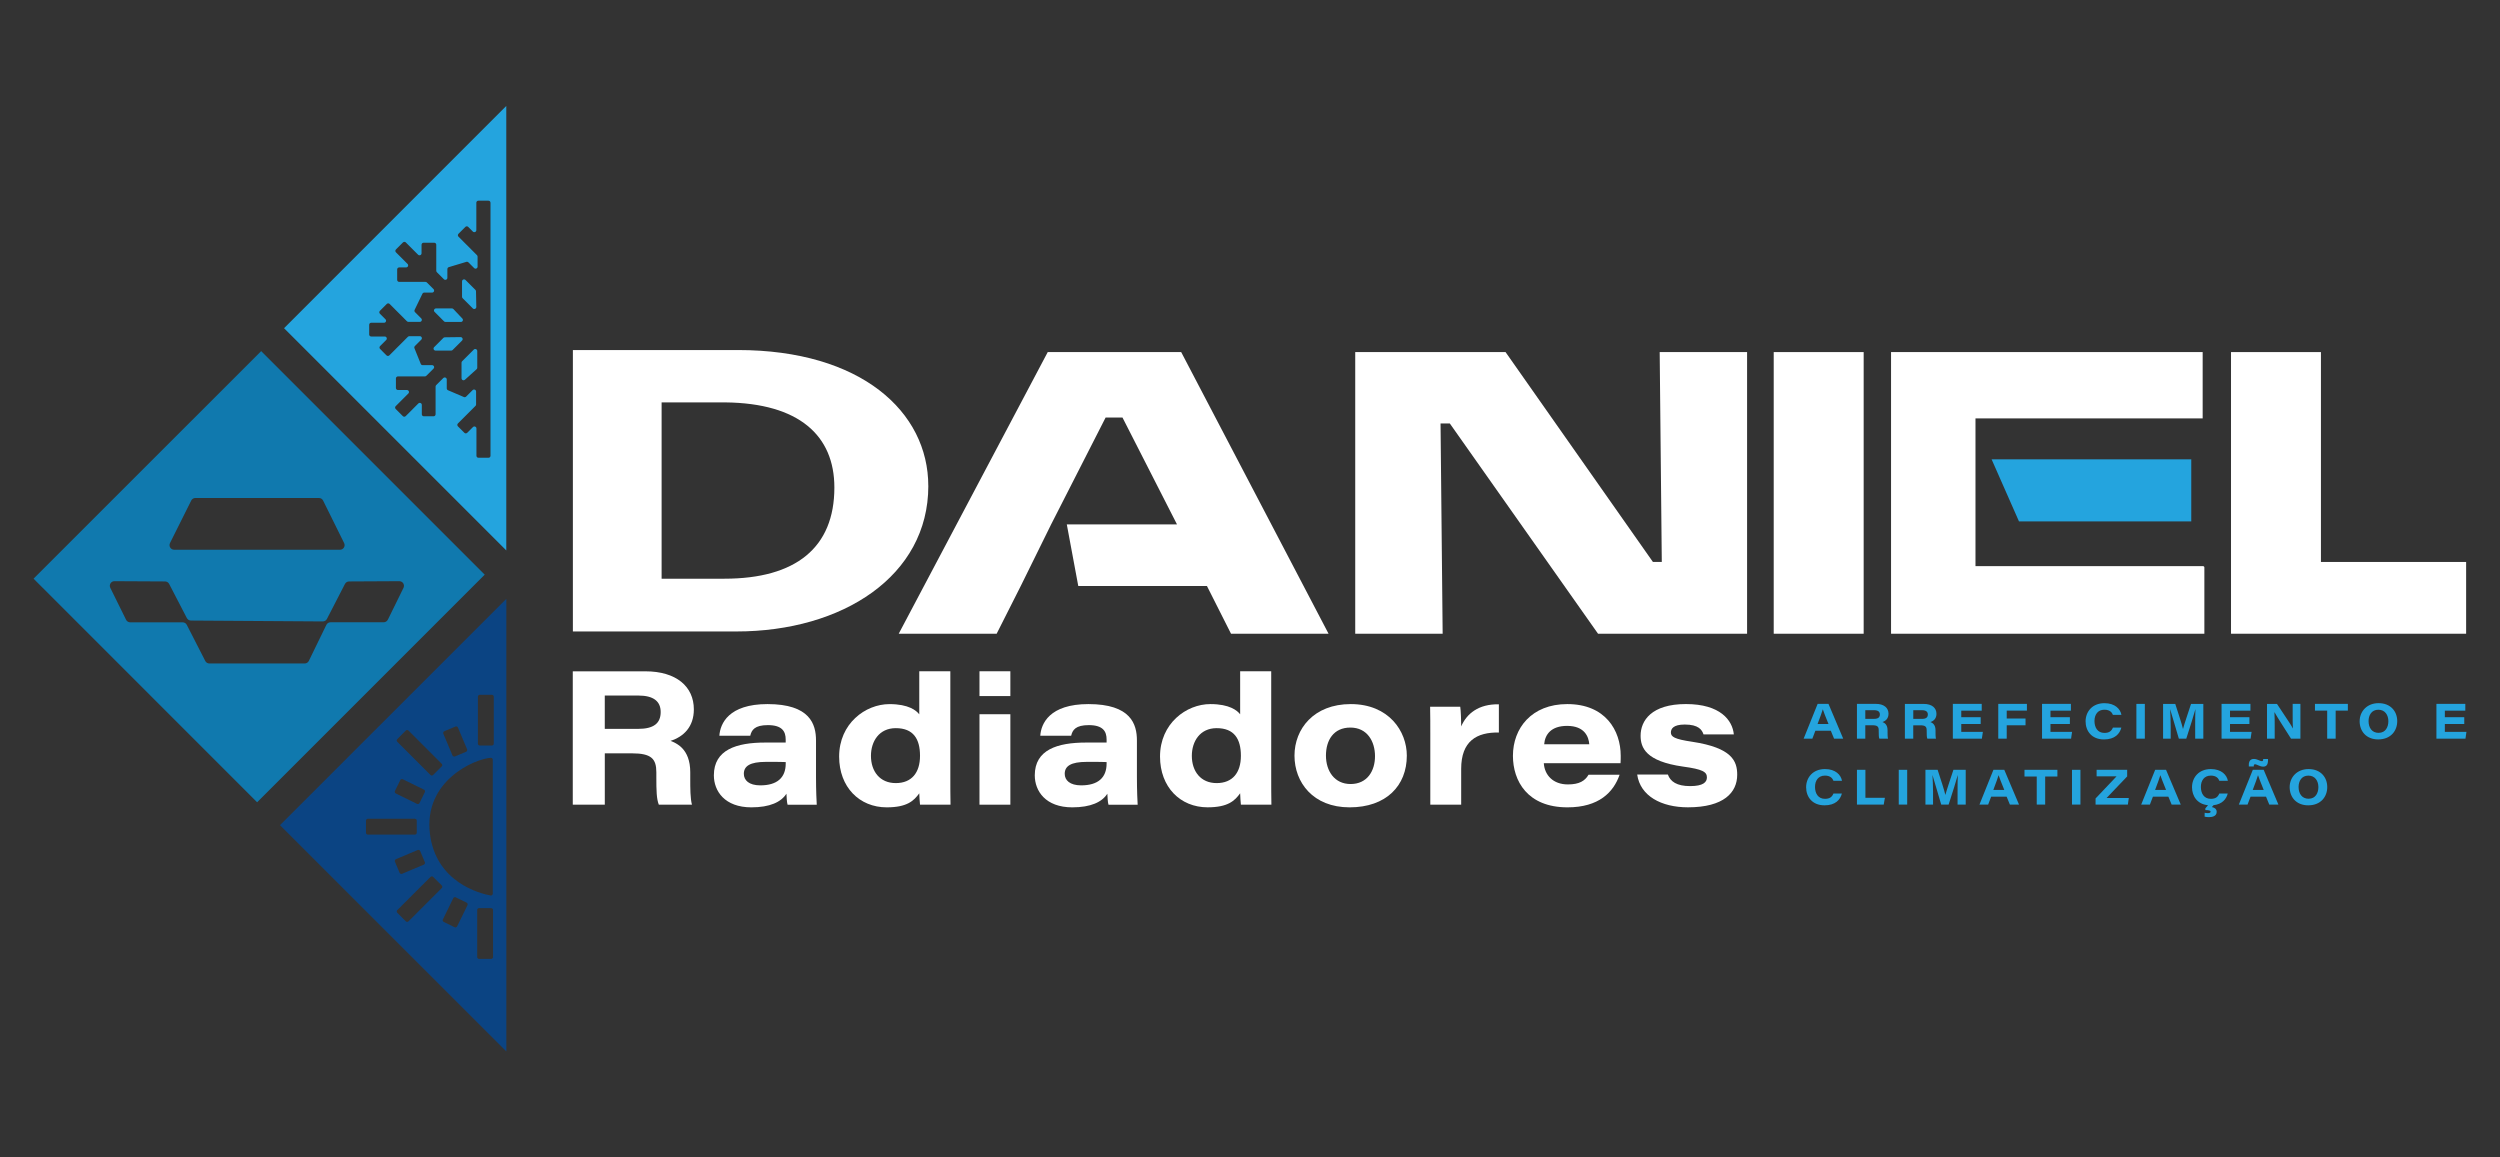 <?xml version="1.0" encoding="UTF-8" standalone="no" ?>
<!DOCTYPE svg PUBLIC "-//W3C//DTD SVG 1.1//EN" "http://www.w3.org/Graphics/SVG/1.1/DTD/svg11.dtd">
<svg xmlns="http://www.w3.org/2000/svg" xmlns:xlink="http://www.w3.org/1999/xlink" version="1.1" width="1080" height="500" viewBox="0 0 1080 500" xml:space="preserve">
<rect x="0" y="0" width="1080" height="500" fill="#333333" stroke="none"/>
<desc>Created with Fabric.js 5.2.4</desc>
<defs>
</defs>
<g transform="matrix(1 0 0 1 540 250)" id="9a1f3868-f9dc-4758-9f12-106301655401"  >
<rect style="stroke: none; stroke-width: 1; stroke-dasharray: none; stroke-linecap: butt; stroke-dashoffset: 0; stroke-linejoin: miter; stroke-miterlimit: 4; fill: rgb(255,255,255); fill-rule: nonzero; opacity: 1; visibility: hidden;" vector-effect="non-scaling-stroke"  x="-540" y="-250" rx="0" ry="0" width="1080" height="500" />
</g>
<g transform="matrix(Infinity NaN NaN Infinity 0 0)" id="d4f27211-de39-45e0-be53-a6e4bd138814"  >
</g>
<g transform="matrix(1.15 0 0 1.15 540 250)"  >
<g style="" vector-effect="non-scaling-stroke"   >
		<g transform="matrix(1 0 0 1 -321.87 92.58)"  >
<path style="stroke: none; stroke-width: 1; stroke-dasharray: none; stroke-linecap: butt; stroke-dashoffset: 0; stroke-linejoin: miter; stroke-miterlimit: 4; fill: rgb(11,68,131); fill-rule: nonzero; opacity: 1;" vector-effect="non-scaling-stroke"  transform=" translate(-218.13, -632.58)" d="M 175.62 632.58 L 260.64 717.59 L 260.64 547.57 L 175.62 632.58 Z M 237.35 597.29 L 241.53 595.53 C 241.89 595.38 242.3 595.55 242.46 595.91 L 245.9 604.08 C 246.05 604.44 245.88 604.85 245.52 605.01 L 241.34 606.77 C 240.98 606.92 240.57 606.75 240.41 606.39 L 236.97 598.22 C 236.82 597.86 236.99 597.45 237.35 597.29 Z M 254.79 607.28 C 255.2 607.25 255.55 607.57 255.55 607.99 L 255.55 658.31 C 255.55 658.75 255.15 659.09 254.72 659.01 C 250.79 658.28 234.15 654.11 231.93 635.76 C 229.53 615.87 248.77 607.66 254.79 607.28 Z M 219.67 600.25 L 222.88 597.04 C 223.16 596.76 223.6 596.76 223.88 597.04 L 236.36 609.52 C 236.64 609.8 236.64 610.24 236.36 610.52 L 233.15 613.73 C 232.87 614.01 232.43 614.01 232.15 613.73 L 219.67 601.25 C 219.39 600.97 219.39 600.53 219.67 600.25 Z M 218.8 619.73 L 220.8 615.66 C 220.97 615.31 221.4 615.16 221.75 615.34 L 229.71 619.24 C 230.06 619.41 230.21 619.84 230.03 620.19 L 228.03 624.26 C 227.86 624.61 227.43 624.76 227.08 624.58 L 219.12 620.68 C 218.77 620.51 218.62 620.08 218.8 619.73 Z M 207.92 635.43 L 207.92 630.89 C 207.92 630.5 208.24 630.18 208.63 630.18 L 226.28 630.18 C 226.67 630.18 226.99 630.5 226.99 630.89 L 226.99 635.43 C 226.99 635.82 226.67 636.14 226.28 636.14 L 208.63 636.14 C 208.24 636.14 207.92 635.82 207.92 635.43 Z M 219.17 645.36 L 227.34 641.92 C 227.7 641.77 228.11 641.94 228.27 642.3 L 230.03 646.48 C 230.18 646.84 230.01 647.25 229.65 647.41 L 221.48 650.85 C 221.12 651 220.71 650.83 220.55 650.47 L 218.79 646.29 C 218.64 645.93 218.81 645.52 219.17 645.36 Z M 236.37 656.23 L 223.89 668.71 C 223.61 668.99 223.17 668.99 222.89 668.71 L 219.68 665.5 C 219.4 665.22 219.4 664.78 219.68 664.5 L 232.16 652.02 C 232.44 651.74 232.88 651.74 233.16 652.02 L 236.37 655.23 C 236.65 655.51 236.65 655.95 236.37 656.23 Z M 246.05 662.65 L 242.15 670.61 C 241.98 670.96 241.55 671.11 241.2 670.93 L 237.13 668.93 C 236.78 668.76 236.63 668.33 236.81 667.98 L 240.71 660.02 C 240.88 659.67 241.31 659.52 241.66 659.7 L 245.73 661.7 C 246.08 661.87 246.23 662.3 246.05 662.65 Z M 255.65 682.11 C 255.65 682.5 255.33 682.82 254.94 682.82 L 250.4 682.82 C 250.01 682.82 249.69 682.5 249.69 682.11 L 249.69 664.46 C 249.69 664.07 250.01 663.75 250.4 663.75 L 254.94 663.75 C 255.33 663.75 255.65 664.07 255.65 664.46 L 255.65 682.11 Z M 255.92 601.96 C 255.92 602.35 255.6 602.67 255.21 602.67 L 250.67 602.67 C 250.28 602.67 249.96 602.35 249.96 601.96 L 249.96 584.31 C 249.96 583.92 250.28 583.6 250.67 583.6 L 255.21 583.6 C 255.6 583.6 255.92 583.92 255.92 584.31 L 255.92 601.96 Z" stroke-linecap="round" />
</g>
		<g transform="matrix(1 0 0 1 -301.1 -98.99)"  >
<path style="stroke: none; stroke-width: 1; stroke-dasharray: none; stroke-linecap: butt; stroke-dashoffset: 0; stroke-linejoin: miter; stroke-miterlimit: 4; fill: rgb(36,164,222); fill-rule: nonzero; opacity: 1;" vector-effect="non-scaling-stroke"  transform=" translate(-238.9, -441.01)" d="M 237.24 443.33 C 237.38 443.47 237.58 443.55 237.78 443.55 L 243.57 443.55 C 244.24 443.55 244.58 442.75 244.12 442.27 L 240.76 438.71 C 240.62 438.56 240.42 438.47 240.21 438.47 L 234.22 438.47 C 233.54 438.47 233.21 439.29 233.68 439.77 L 237.24 443.33 Z" stroke-linecap="round" />
</g>
		<g transform="matrix(1 0 0 1 -293.32 -106.88)"  >
<path style="stroke: none; stroke-width: 1; stroke-dasharray: none; stroke-linecap: butt; stroke-dashoffset: 0; stroke-linejoin: miter; stroke-miterlimit: 4; fill: rgb(36,164,222); fill-rule: nonzero; opacity: 1;" vector-effect="non-scaling-stroke"  transform=" translate(-246.68, -433.12)" d="M 248.06 438.47 C 248.54 438.95 249.37 438.6 249.36 437.92 L 249.25 432.03 C 249.25 431.83 249.17 431.65 249.03 431.51 L 245.3 427.78 C 244.82 427.3 244 427.64 244 428.32 L 244 434.09 C 244 434.29 244.08 434.48 244.22 434.63 L 248.06 438.47 Z" stroke-linecap="round" />
</g>
		<g transform="matrix(1 0 0 1 -301.24 -88.22)"  >
<path style="stroke: none; stroke-width: 1; stroke-dasharray: none; stroke-linecap: butt; stroke-dashoffset: 0; stroke-linejoin: miter; stroke-miterlimit: 4; fill: rgb(36,164,222); fill-rule: nonzero; opacity: 1;" vector-effect="non-scaling-stroke"  transform=" translate(-238.76, -451.78)" d="M 243.45 449.24 L 237.52 449.32 C 237.32 449.32 237.13 449.4 236.99 449.54 L 233.52 453.01 C 233.04 453.49 233.38 454.31 234.06 454.31 L 239.92 454.31 C 240.12 454.31 240.31 454.23 240.46 454.09 L 244.01 450.54 C 244.49 450.06 244.14 449.24 243.46 449.24 Z" stroke-linecap="round" />
</g>
		<g transform="matrix(1 0 0 1 -321.12 -94.1)"  >
<path style="stroke: none; stroke-width: 1; stroke-dasharray: none; stroke-linecap: butt; stroke-dashoffset: 0; stroke-linejoin: miter; stroke-miterlimit: 4; fill: rgb(36,164,222); fill-rule: nonzero; opacity: 1;" vector-effect="non-scaling-stroke"  transform=" translate(-218.88, -445.9)" d="M 177.14 445.9 L 260.62 529.39 L 260.62 362.41 C 260.62 362.41 177.14 445.9 177.14 445.9 Z M 254.7 493.81 C 254.7 494.23 254.36 494.57 253.94 494.57 L 250.17 494.57 C 249.75 494.57 249.41 494.23 249.41 493.81 L 249.41 483.57 C 249.41 482.89 248.59 482.56 248.11 483.03 L 245.95 485.19 C 245.65 485.49 245.17 485.49 244.88 485.19 L 242.45 482.76 C 242.15 482.46 242.15 481.98 242.45 481.69 L 249.06 475.08 C 249.2 474.94 249.28 474.74 249.28 474.54 L 249.28 469.69 C 249.28 469.01 248.46 468.68 247.98 469.15 L 245.53 471.6 C 245.31 471.82 244.98 471.88 244.7 471.76 L 238.72 469.2 C 238.44 469.08 238.26 468.81 238.26 468.5 L 238.26 465.16 C 238.26 464.48 237.44 464.15 236.96 464.62 L 234.28 467.3 C 234.14 467.44 234.06 467.64 234.06 467.84 L 234.06 478.23 C 234.06 478.65 233.72 478.99 233.3 478.99 L 229.65 478.99 C 229.23 478.99 228.89 478.65 228.89 478.23 L 228.89 474.71 C 228.89 474.03 228.07 473.7 227.59 474.17 L 222.83 478.93 C 222.53 479.23 222.05 479.23 221.76 478.93 L 219.08 476.25 C 218.78 475.95 218.78 475.47 219.08 475.18 L 223.84 470.42 C 224.32 469.94 223.98 469.12 223.3 469.12 L 219.92 469.12 C 219.5 469.12 219.16 468.78 219.16 468.36 L 219.16 464.77 C 219.16 464.35 219.5 464.01 219.92 464.01 L 230.04 464.01 C 230.24 464.01 230.43 463.93 230.58 463.79 L 233.29 461.08 C 233.77 460.6 233.43 459.78 232.75 459.78 L 229.19 459.78 C 228.88 459.78 228.6 459.59 228.49 459.3 L 226.12 453.42 C 226.01 453.14 226.07 452.81 226.29 452.6 L 228.69 450.2 C 229.17 449.72 228.83 448.9 228.15 448.9 L 224.21 448.9 C 224.01 448.9 223.82 448.98 223.67 449.12 L 216.69 456.1 C 216.39 456.4 215.91 456.4 215.62 456.1 L 213.21 453.69 C 212.91 453.39 212.91 452.91 213.21 452.62 L 215.51 450.32 C 215.99 449.84 215.65 449.02 214.97 449.02 L 209.88 449.02 C 209.46 449.02 209.12 448.68 209.12 448.26 L 209.12 444.61 C 209.12 444.19 209.46 443.85 209.88 443.85 L 214.7 443.85 C 215.38 443.85 215.71 443.03 215.24 442.55 L 213.14 440.45 C 212.84 440.15 212.84 439.67 213.14 439.38 L 215.73 436.79 C 216.03 436.49 216.51 436.49 216.8 436.79 L 223.31 443.3 C 223.45 443.44 223.65 443.52 223.85 443.52 L 228.14 443.52 C 228.82 443.52 229.15 442.7 228.68 442.22 L 226.34 439.88 C 226.11 439.65 226.05 439.3 226.19 439.01 L 229.12 432.95 C 229.25 432.69 229.51 432.52 229.8 432.52 L 232.75 432.52 C 233.43 432.52 233.76 431.7 233.29 431.22 L 230.79 428.72 C 230.65 428.58 230.45 428.5 230.25 428.5 L 220.39 428.5 C 219.97 428.5 219.63 428.16 219.63 427.74 L 219.63 423.82 C 219.63 423.4 219.97 423.06 220.39 423.06 L 223 423.06 C 223.68 423.06 224.01 422.24 223.54 421.76 L 219.17 417.39 C 218.87 417.09 218.87 416.61 219.17 416.32 L 221.81 413.68 C 222.11 413.38 222.59 413.38 222.88 413.68 L 227.49 418.29 C 227.97 418.77 228.79 418.43 228.79 417.75 L 228.79 414.55 C 228.79 414.13 229.13 413.79 229.55 413.79 L 233.56 413.79 C 233.98 413.79 234.32 414.13 234.32 414.55 L 234.32 424.32 C 234.32 424.52 234.4 424.71 234.54 424.86 L 237.19 427.51 C 237.67 427.99 238.49 427.65 238.49 426.97 L 238.49 423.69 C 238.49 423.36 238.71 423.06 239.03 422.96 L 245.64 420.97 C 245.91 420.89 246.2 420.97 246.4 421.16 L 248.54 423.31 C 249.02 423.79 249.84 423.45 249.84 422.77 L 249.84 419.01 C 249.84 418.81 249.76 418.62 249.62 418.47 L 242.66 411.51 C 242.36 411.21 242.36 410.73 242.66 410.44 L 245.25 407.85 C 245.55 407.55 246.03 407.55 246.32 407.85 L 248.07 409.6 C 248.55 410.08 249.37 409.74 249.37 409.06 L 249.37 398.76 C 249.37 398.34 249.71 398 250.13 398 L 253.93 398 C 254.35 398 254.69 398.34 254.69 398.76 L 254.69 493.78 Z" stroke-linecap="round" />
</g>
		<g transform="matrix(1 0 0 1 -293.24 -80.42)"  >
<path style="stroke: none; stroke-width: 1; stroke-dasharray: none; stroke-linecap: butt; stroke-dashoffset: 0; stroke-linejoin: miter; stroke-miterlimit: 4; fill: rgb(36,164,222); fill-rule: nonzero; opacity: 1;" vector-effect="non-scaling-stroke"  transform=" translate(-246.76, -459.58)" d="M 248.42 453.93 L 244.03 458.32 C 243.89 458.46 243.81 458.66 243.81 458.86 L 243.81 464.7 C 243.81 465.36 244.59 465.7 245.08 465.26 L 249.47 461.31 C 249.63 461.17 249.72 460.96 249.72 460.75 L 249.72 454.47 C 249.72 453.79 248.9 453.46 248.42 453.93 Z" stroke-linecap="round" />
</g>
		<g transform="matrix(1 0 0 1 -372.22 -0.76)"  >
<path style="stroke: none; stroke-width: 1; stroke-dasharray: none; stroke-linecap: butt; stroke-dashoffset: 0; stroke-linejoin: miter; stroke-miterlimit: 4; fill: rgb(16,121,174); fill-rule: nonzero; opacity: 1;" vector-effect="non-scaling-stroke"  transform=" translate(-167.78, -539.24)" d="M 168.55 454.5 L 83.04 539.99 L 167.02 623.98 L 252.52 538.48 L 168.54 454.5 Z M 134.29 526.61 L 142.27 510.64 C 142.56 510.05 143.16 509.68 143.82 509.68 L 190.26 509.68 C 190.92 509.68 191.52 510.05 191.81 510.65 L 199.71 526.62 C 200.28 527.77 199.44 529.12 198.16 529.12 L 135.85 529.12 C 134.56 529.12 133.72 527.76 134.3 526.61 Z M 216.12 555.4 C 215.83 555.99 215.22 556.37 214.56 556.37 L 194.59 556.37 C 193.93 556.37 193.32 556.75 193.03 557.35 L 186.45 570.87 C 186.16 571.47 185.55 571.85 184.89 571.85 L 149.09 571.85 C 148.44 571.85 147.84 571.49 147.55 570.91 L 140.6 557.33 C 140.3 556.75 139.71 556.39 139.06 556.39 L 119.35 556.39 C 118.69 556.39 118.09 556.02 117.79 555.42 L 111.87 543.43 C 111.3 542.27 112.14 540.92 113.43 540.93 L 132.45 541.03 C 133.09 541.03 133.68 541.39 133.98 541.97 L 140.62 554.78 C 140.92 555.35 141.5 555.71 142.15 555.72 L 191.7 556.05 C 192.35 556.05 192.95 555.69 193.25 555.11 L 200.02 541.97 C 200.32 541.4 200.91 541.03 201.55 541.03 L 220.44 540.93 C 221.73 540.93 222.57 542.27 222.01 543.43 L 216.12 555.42 Z" stroke-linecap="round" />
</g>
		<g transform="matrix(1 0 0 1 215.41 53.56)"  >
<path style="stroke: none; stroke-width: 1; stroke-dasharray: none; stroke-linecap: butt; stroke-dashoffset: 0; stroke-linejoin: miter; stroke-miterlimit: 4; fill: rgb(36,164,222); fill-rule: nonzero; opacity: 1;" vector-effect="non-scaling-stroke"  transform=" translate(-755.41, -593.56)" d="M 753.23 587.03 L 747.98 600.09 L 751.25 600.09 L 752.38 597.12 L 758.19 597.12 L 759.41 600.09 L 762.84 600.09 L 757.31 587.03 L 753.23 587.03 Z M 753.2 594.59 C 754.18 592.03 754.89 590.04 755.17 589.08 L 755.19 589.08 C 755.51 590.06 756.1 591.6 757.32 594.59 L 753.2 594.59 Z" stroke-linecap="round" />
</g>
		<g transform="matrix(1 0 0 1 233.93 53.56)"  >
<path style="stroke: none; stroke-width: 1; stroke-dasharray: none; stroke-linecap: butt; stroke-dashoffset: 0; stroke-linejoin: miter; stroke-miterlimit: 4; fill: rgb(36,164,222); fill-rule: nonzero; opacity: 1;" vector-effect="non-scaling-stroke"  transform=" translate(-773.93, -593.57)" d="M 779.86 590.76 C 779.86 588.51 778.13 587.03 775.11 587.03 L 768 587.03 L 768 600.09 L 771.14 600.09 L 771.14 595.06 L 773.79 595.06 C 775.7 595.06 776.18 595.6 776.18 596.92 L 776.18 597.37 C 776.18 598.74 776.2 599.52 776.42 600.1 L 779.67 600.1 C 779.5 599.49 779.5 598.49 779.5 597.58 L 779.5 596.93 C 779.5 594.59 778.11 594.07 777.57 593.85 C 778.87 593.44 779.85 592.46 779.85 590.77 Z M 774.41 592.67 L 771.14 592.67 L 771.14 589.4 L 774.42 589.4 C 775.92 589.4 776.61 589.98 776.61 591.01 C 776.61 592.1 775.94 592.66 774.4 592.66 Z" stroke-linecap="round" />
</g>
		<g transform="matrix(1 0 0 1 251.94 53.57)"  >
<path style="stroke: none; stroke-width: 1; stroke-dasharray: none; stroke-linecap: butt; stroke-dashoffset: 0; stroke-linejoin: miter; stroke-miterlimit: 4; fill: rgb(36,164,222); fill-rule: nonzero; opacity: 1;" vector-effect="non-scaling-stroke"  transform=" translate(-791.94, -593.57)" d="M 794.2 596.92 L 794.2 597.37 C 794.2 598.74 794.22 599.52 794.44 600.1 L 797.69 600.1 C 797.52 599.49 797.52 598.49 797.52 597.58 L 797.52 596.93 C 797.52 594.59 796.13 594.07 795.59 593.85 C 796.89 593.44 797.87 592.46 797.87 590.77 C 797.87 588.52 796.14 587.04 793.12 587.04 L 786.01 587.04 L 786.01 600.1 L 789.15 600.1 L 789.15 595.07 L 791.8 595.07 C 793.71 595.07 794.19 595.61 794.19 596.93 Z M 789.16 592.67 L 789.16 589.4 L 792.44 589.4 C 793.94 589.4 794.63 589.98 794.63 591.01 C 794.63 592.1 793.96 592.66 792.42 592.66 L 789.15 592.66 Z" stroke-linecap="round" />
</g>
		<g transform="matrix(1 0 0 1 269.66 53.56)"  >
<polygon style="stroke: none; stroke-width: 1; stroke-dasharray: none; stroke-linecap: butt; stroke-dashoffset: 0; stroke-linejoin: miter; stroke-miterlimit: 4; fill: rgb(36,164,222); fill-rule: nonzero; opacity: 1;" vector-effect="non-scaling-stroke"  points="5.64,3.98 -2.47,3.98 -2.47,1.02 4.82,1.02 4.82,-1.53 -2.47,-1.53 -2.47,-3.99 5.21,-3.99 5.21,-6.54 -5.64,-6.54 -5.64,6.53 5.27,6.53 5.64,3.98 " />
</g>
		<g transform="matrix(1 0 0 1 286.47 53.56)"  >
<polygon style="stroke: none; stroke-width: 1; stroke-dasharray: none; stroke-linecap: butt; stroke-dashoffset: 0; stroke-linejoin: miter; stroke-miterlimit: 4; fill: rgb(36,164,222); fill-rule: nonzero; opacity: 1;" vector-effect="non-scaling-stroke"  points="5.38,-4.01 5.38,-6.54 -5.38,-6.54 -5.38,6.53 -2.21,6.53 -2.21,1.5 4.86,1.5 4.86,-1.04 -2.21,-1.04 -2.21,-4.01 5.38,-4.01 " />
</g>
		<g transform="matrix(1 0 0 1 303.17 53.56)"  >
<polygon style="stroke: none; stroke-width: 1; stroke-dasharray: none; stroke-linecap: butt; stroke-dashoffset: 0; stroke-linejoin: miter; stroke-miterlimit: 4; fill: rgb(36,164,222); fill-rule: nonzero; opacity: 1;" vector-effect="non-scaling-stroke"  points="-2.47,3.98 -2.47,1.02 4.82,1.02 4.82,-1.53 -2.47,-1.53 -2.47,-3.99 5.21,-3.99 5.21,-6.54 -5.64,-6.54 -5.64,6.53 5.27,6.53 5.64,3.98 -2.47,3.98 " />
</g>
		<g transform="matrix(1 0 0 1 320.63 53.57)"  >
<path style="stroke: none; stroke-width: 1; stroke-dasharray: none; stroke-linecap: butt; stroke-dashoffset: 0; stroke-linejoin: miter; stroke-miterlimit: 4; fill: rgb(36,164,222); fill-rule: nonzero; opacity: 1;" vector-effect="non-scaling-stroke"  transform=" translate(-860.63, -593.57)" d="M 867.32 595.94 L 864.15 595.94 C 863.63 597.2 862.81 597.93 860.96 597.93 C 858.38 597.93 857.23 595.87 857.23 593.46 C 857.23 591.05 858.49 589.21 860.94 589.21 C 863.17 589.21 863.87 590.42 864.15 591.16 L 867.36 591.16 C 866.97 588.99 864.98 586.76 860.98 586.76 C 856.36 586.76 853.89 590.01 853.89 593.59 C 853.89 597.17 856.14 600.38 860.81 600.38 C 864.91 600.38 866.73 598.25 867.32 595.95 Z" stroke-linecap="round" />
</g>
		<g transform="matrix(1 0 0 1 334.56 53.56)"  >
<rect style="stroke: none; stroke-width: 1; stroke-dasharray: none; stroke-linecap: butt; stroke-dashoffset: 0; stroke-linejoin: miter; stroke-miterlimit: 4; fill: rgb(36,164,222); fill-rule: nonzero; opacity: 1;" vector-effect="non-scaling-stroke"  x="-1.585" y="-6.53" rx="0" ry="0" width="3.17" height="13.06" />
</g>
		<g transform="matrix(1 0 0 1 350.56 53.57)"  >
<path style="stroke: none; stroke-width: 1; stroke-dasharray: none; stroke-linecap: butt; stroke-dashoffset: 0; stroke-linejoin: miter; stroke-miterlimit: 4; fill: rgb(36,164,222); fill-rule: nonzero; opacity: 1;" vector-effect="non-scaling-stroke"  transform=" translate(-890.56, -593.57)" d="M 895.15 589.04 C 895.08 590.49 895.06 592.84 895.06 595.09 L 895.06 600.1 L 898.12 600.1 L 898.12 587.04 L 893.5 587.04 C 892.24 590.92 891.05 594.35 890.49 596.43 L 890.47 596.43 C 890.08 594.63 888.87 591.09 887.58 587.04 L 883 587.04 L 883 600.1 L 885.86 600.1 L 885.86 595.33 C 885.86 593.1 885.73 590.56 885.64 589.06 L 885.66 589.06 C 886.35 591.53 887.74 595.89 888.93 600.1 L 891.71 600.1 C 893.25 595.29 894.49 591.45 895.14 589.04 L 895.16 589.04 Z" stroke-linecap="round" />
</g>
		<g transform="matrix(1 0 0 1 370.61 53.56)"  >
<polygon style="stroke: none; stroke-width: 1; stroke-dasharray: none; stroke-linecap: butt; stroke-dashoffset: 0; stroke-linejoin: miter; stroke-miterlimit: 4; fill: rgb(36,164,222); fill-rule: nonzero; opacity: 1;" vector-effect="non-scaling-stroke"  points="5.64,3.98 -2.47,3.98 -2.47,1.02 4.82,1.02 4.82,-1.53 -2.47,-1.53 -2.47,-3.99 5.21,-3.99 5.21,-6.54 -5.64,-6.54 -5.64,6.53 5.27,6.53 5.64,3.98 " />
</g>
		<g transform="matrix(1 0 0 1 388.31 53.57)"  >
<path style="stroke: none; stroke-width: 1; stroke-dasharray: none; stroke-linecap: butt; stroke-dashoffset: 0; stroke-linejoin: miter; stroke-miterlimit: 4; fill: rgb(36,164,222); fill-rule: nonzero; opacity: 1;" vector-effect="non-scaling-stroke"  transform=" translate(-928.31, -593.58)" d="M 924.93 595.96 C 924.93 593.64 924.93 591.77 924.82 590.17 L 924.86 590.17 C 925.64 591.65 929.83 598.15 931.06 600.1 L 934.59 600.1 L 934.59 587.04 L 931.68 587.04 L 931.68 590.27 C 931.68 592.42 931.66 594.85 931.79 596.23 L 931.75 596.23 C 930.93 594.69 929.47 592.65 925.79 587.05 L 922.04 587.05 L 922.04 600.11 L 924.93 600.11 L 924.93 595.97 Z" stroke-linecap="round" />
</g>
		<g transform="matrix(1 0 0 1 406.23 53.56)"  >
<polygon style="stroke: none; stroke-width: 1; stroke-dasharray: none; stroke-linecap: butt; stroke-dashoffset: 0; stroke-linejoin: miter; stroke-miterlimit: 4; fill: rgb(36,164,222); fill-rule: nonzero; opacity: 1;" vector-effect="non-scaling-stroke"  points="-6.18,-4.01 -1.58,-4.01 -1.58,6.53 1.6,6.53 1.6,-4.01 6.18,-4.01 6.18,-6.54 -6.18,-6.54 -6.18,-4.01 " />
</g>
		<g transform="matrix(1 0 0 1 423.9 53.56)"  >
<path style="stroke: none; stroke-width: 1; stroke-dasharray: none; stroke-linecap: butt; stroke-dashoffset: 0; stroke-linejoin: miter; stroke-miterlimit: 4; fill: rgb(36,164,222); fill-rule: nonzero; opacity: 1;" vector-effect="non-scaling-stroke"  transform=" translate(-963.9, -593.56)" d="M 963.95 586.75 C 959.52 586.75 956.84 589.92 956.84 593.52 C 956.84 597.34 959.36 600.37 963.8 600.37 C 968.55 600.37 970.96 597.14 970.96 593.5 C 970.96 589.86 968.51 586.75 963.95 586.75 Z M 963.99 597.91 C 961.43 597.91 960.19 595.96 960.19 593.49 C 960.19 591.28 961.32 589.22 963.86 589.22 C 966.4 589.22 967.63 591.24 967.63 593.54 C 967.63 595.67 966.61 597.9 963.99 597.9 Z" stroke-linecap="round" />
</g>
		<g transform="matrix(1 0 0 1 451.32 53.56)"  >
<polygon style="stroke: none; stroke-width: 1; stroke-dasharray: none; stroke-linecap: butt; stroke-dashoffset: 0; stroke-linejoin: miter; stroke-miterlimit: 4; fill: rgb(36,164,222); fill-rule: nonzero; opacity: 1;" vector-effect="non-scaling-stroke"  points="-2.47,3.98 -2.47,1.02 4.82,1.02 4.82,-1.53 -2.47,-1.53 -2.47,-3.99 5.21,-3.99 5.21,-6.54 -5.64,-6.54 -5.64,6.53 5.27,6.53 5.64,3.98 -2.47,3.98 " />
</g>
		<g transform="matrix(1 0 0 1 215.65 78.32)"  >
<path style="stroke: none; stroke-width: 1; stroke-dasharray: none; stroke-linecap: butt; stroke-dashoffset: 0; stroke-linejoin: miter; stroke-miterlimit: 4; fill: rgb(36,164,222); fill-rule: nonzero; opacity: 1;" vector-effect="non-scaling-stroke"  transform=" translate(-755.65, -618.32)" d="M 755.96 613.96 C 758.19 613.96 758.89 615.17 759.17 615.91 L 762.38 615.91 C 761.99 613.74 760 611.51 756 611.51 C 751.38 611.51 748.91 614.76 748.91 618.34 C 748.91 621.92 751.16 625.13 755.83 625.13 C 759.93 625.13 761.75 623 762.34 620.7 L 759.17 620.7 C 758.65 621.96 757.83 622.69 755.98 622.69 C 753.4 622.69 752.25 620.63 752.25 618.22 C 752.25 615.81 753.51 613.97 755.96 613.97 Z" stroke-linecap="round" />
</g>
		<g transform="matrix(1 0 0 1 233.25 78.32)"  >
<polygon style="stroke: none; stroke-width: 1; stroke-dasharray: none; stroke-linecap: butt; stroke-dashoffset: 0; stroke-linejoin: miter; stroke-miterlimit: 4; fill: rgb(36,164,222); fill-rule: nonzero; opacity: 1;" vector-effect="non-scaling-stroke"  points="-2.07,-6.53 -5.25,-6.53 -5.25,6.53 4.81,6.53 5.25,3.99 -2.07,3.99 -2.07,-6.53 " />
</g>
		<g transform="matrix(1 0 0 1 245.29 78.32)"  >
<rect style="stroke: none; stroke-width: 1; stroke-dasharray: none; stroke-linecap: butt; stroke-dashoffset: 0; stroke-linejoin: miter; stroke-miterlimit: 4; fill: rgb(36,164,222); fill-rule: nonzero; opacity: 1;" vector-effect="non-scaling-stroke"  x="-1.585" y="-6.53" rx="0" ry="0" width="3.17" height="13.06" />
</g>
		<g transform="matrix(1 0 0 1 261.29 78.32)"  >
<path style="stroke: none; stroke-width: 1; stroke-dasharray: none; stroke-linecap: butt; stroke-dashoffset: 0; stroke-linejoin: miter; stroke-miterlimit: 4; fill: rgb(36,164,222); fill-rule: nonzero; opacity: 1;" vector-effect="non-scaling-stroke"  transform=" translate(-801.29, -618.32)" d="M 801.22 621.18 L 801.2 621.18 C 800.81 619.38 799.6 615.84 798.31 611.79 L 793.73 611.79 L 793.73 624.85 L 796.59 624.85 L 796.59 620.08 C 796.59 617.85 796.46 615.31 796.37 613.81 L 796.39 613.81 C 797.08 616.28 798.47 620.64 799.66 624.85 L 802.44 624.85 C 803.98 620.04 805.22 616.2 805.87 613.79 L 805.89 613.79 C 805.82 615.24 805.8 617.59 805.8 619.84 L 805.8 624.85 L 808.86 624.85 L 808.86 611.79 L 804.24 611.79 C 802.98 615.67 801.79 619.1 801.23 621.18 Z" stroke-linecap="round" />
</g>
		<g transform="matrix(1 0 0 1 281.45 78.32)"  >
<path style="stroke: none; stroke-width: 1; stroke-dasharray: none; stroke-linecap: butt; stroke-dashoffset: 0; stroke-linejoin: miter; stroke-miterlimit: 4; fill: rgb(36,164,222); fill-rule: nonzero; opacity: 1;" vector-effect="non-scaling-stroke"  transform=" translate(-821.45, -618.32)" d="M 819.27 611.79 L 814.02 624.85 L 817.29 624.85 L 818.42 621.88 L 824.23 621.88 L 825.45 624.85 L 828.88 624.85 L 823.35 611.79 L 819.27 611.79 Z M 819.23 619.34 C 820.21 616.78 820.92 614.79 821.2 613.83 L 821.22 613.83 C 821.54 614.81 822.13 616.35 823.35 619.34 L 819.23 619.34 Z" stroke-linecap="round" />
</g>
		<g transform="matrix(1 0 0 1 297.12 78.32)"  >
<polygon style="stroke: none; stroke-width: 1; stroke-dasharray: none; stroke-linecap: butt; stroke-dashoffset: 0; stroke-linejoin: miter; stroke-miterlimit: 4; fill: rgb(36,164,222); fill-rule: nonzero; opacity: 1;" vector-effect="non-scaling-stroke"  points="-6.18,-4.01 -1.58,-4.01 -1.58,6.53 1.59,6.53 1.59,-4.01 6.18,-4.01 6.18,-6.53 -6.18,-6.53 -6.18,-4.01 " />
</g>
		<g transform="matrix(1 0 0 1 310.37 78.32)"  >
<rect style="stroke: none; stroke-width: 1; stroke-dasharray: none; stroke-linecap: butt; stroke-dashoffset: 0; stroke-linejoin: miter; stroke-miterlimit: 4; fill: rgb(36,164,222); fill-rule: nonzero; opacity: 1;" vector-effect="non-scaling-stroke"  x="-1.585" y="-6.53" rx="0" ry="0" width="3.17" height="13.06" />
</g>
		<g transform="matrix(1 0 0 1 323.88 78.32)"  >
<polygon style="stroke: none; stroke-width: 1; stroke-dasharray: none; stroke-linecap: butt; stroke-dashoffset: 0; stroke-linejoin: miter; stroke-miterlimit: 4; fill: rgb(36,164,222); fill-rule: nonzero; opacity: 1;" vector-effect="non-scaling-stroke"  points="5.63,-4.05 5.63,-6.53 -5.85,-6.53 -5.85,-4.07 1.64,-4.07 -6.24,4.23 -6.24,6.53 5.89,6.53 6.24,4.06 -2.11,4.06 5.63,-4.05 " />
</g>
		<g transform="matrix(1 0 0 1 342.21 78.32)"  >
<path style="stroke: none; stroke-width: 1; stroke-dasharray: none; stroke-linecap: butt; stroke-dashoffset: 0; stroke-linejoin: miter; stroke-miterlimit: 4; fill: rgb(36,164,222); fill-rule: nonzero; opacity: 1;" vector-effect="non-scaling-stroke"  transform=" translate(-882.21, -618.32)" d="M 880.03 611.79 L 874.78 624.85 L 878.05 624.85 L 879.18 621.88 L 884.99 621.88 L 886.21 624.85 L 889.64 624.85 L 884.11 611.79 L 880.03 611.79 Z M 880 619.34 C 880.98 616.78 881.69 614.79 881.97 613.83 L 881.99 613.83 C 882.31 614.81 882.9 616.35 884.12 619.34 L 880 619.34 Z" stroke-linecap="round" />
</g>
		<g transform="matrix(1 0 0 1 360.61 80.54)"  >
<path style="stroke: none; stroke-width: 1; stroke-dasharray: none; stroke-linecap: butt; stroke-dashoffset: 0; stroke-linejoin: miter; stroke-miterlimit: 4; fill: rgb(36,164,222); fill-rule: nonzero; opacity: 1;" vector-effect="non-scaling-stroke"  transform=" translate(-900.61, -620.54)" d="M 900.92 613.96 C 903.15 613.96 903.85 615.17 904.13 615.91 L 907.34 615.91 C 906.95 613.74 904.96 611.51 900.96 611.51 C 896.34 611.51 893.87 614.76 893.87 618.34 C 893.87 621.66 895.82 624.7 899.88 625.09 L 898.88 626.28 L 898.88 626.91 C 900.05 626.95 900.85 627.04 900.85 627.54 C 900.85 627.87 900.52 628.06 899.79 628.06 C 899.38 628.06 898.88 627.99 898.62 627.93 L 898.6 629.38 C 898.9 629.49 899.58 629.57 900.23 629.57 C 901.45 629.57 903.14 629.24 903.14 627.57 C 903.14 626.33 902.01 625.92 901.32 625.79 L 901.95 625.08 C 905.23 624.71 906.76 622.78 907.29 620.7 L 904.12 620.7 C 903.6 621.96 902.78 622.69 900.93 622.69 C 898.35 622.69 897.2 620.63 897.2 618.22 C 897.2 615.81 898.46 613.97 900.91 613.97 Z" stroke-linecap="round" />
</g>
		<g transform="matrix(1 0 0 1 378.89 78.32)"  >
<path style="stroke: none; stroke-width: 1; stroke-dasharray: none; stroke-linecap: butt; stroke-dashoffset: 0; stroke-linejoin: miter; stroke-miterlimit: 4; fill: rgb(36,164,222); fill-rule: nonzero; opacity: 1;" vector-effect="non-scaling-stroke"  transform=" translate(-918.89, -618.32)" d="M 916.71 611.79 L 911.46 624.85 L 914.73 624.85 L 915.86 621.88 L 921.67 621.88 L 922.89 624.85 L 926.32 624.85 L 920.79 611.79 L 916.71 611.79 Z M 916.68 619.34 C 917.66 616.78 918.37 614.79 918.65 613.83 L 918.67 613.83 C 918.99 614.81 919.58 616.35 920.8 619.34 L 916.68 619.34 Z" stroke-linecap="round" />
</g>
		<g transform="matrix(1 0 0 1 378.81 69.15)"  >
<path style="stroke: none; stroke-width: 1; stroke-dasharray: none; stroke-linecap: butt; stroke-dashoffset: 0; stroke-linejoin: miter; stroke-miterlimit: 4; fill: rgb(36,164,222); fill-rule: nonzero; opacity: 1;" vector-effect="non-scaling-stroke"  transform=" translate(-918.81, -609.15)" d="M 915.21 609.97 L 915.21 610.53 L 917.08 610.53 L 917.08 610.25 C 917.08 609.92 917.23 609.71 917.54 609.71 C 918.25 609.71 919.36 610.6 920.58 610.6 C 921.6 610.6 922.42 610.14 922.42 608.15 L 922.42 607.74 L 920.6 607.74 L 920.6 607.89 C 920.6 608.45 920.41 608.54 920.1 608.54 C 919.39 608.54 918.39 607.71 917.15 607.71 C 916.09 607.71 915.2 608.21 915.2 609.97 Z" stroke-linecap="round" />
</g>
		<g transform="matrix(1 0 0 1 397.61 78.32)"  >
<path style="stroke: none; stroke-width: 1; stroke-dasharray: none; stroke-linecap: butt; stroke-dashoffset: 0; stroke-linejoin: miter; stroke-miterlimit: 4; fill: rgb(36,164,222); fill-rule: nonzero; opacity: 1;" vector-effect="non-scaling-stroke"  transform=" translate(-937.61, -618.32)" d="M 937.66 611.51 C 933.23 611.51 930.55 614.68 930.55 618.28 C 930.55 622.1 933.07 625.13 937.51 625.13 C 942.26 625.13 944.67 621.9 944.67 618.26 C 944.67 614.62 942.22 611.51 937.66 611.51 Z M 937.7 622.66 C 935.14 622.66 933.9 620.71 933.9 618.24 C 933.9 616.03 935.03 613.97 937.57 613.97 C 940.11 613.97 941.34 615.99 941.34 618.29 C 941.34 620.42 940.32 622.65 937.7 622.65 Z" stroke-linecap="round" />
</g>
		<g transform="matrix(1 0 0 1 316.09 -33.18)"  >
<polygon style="stroke: none; stroke-width: 1; stroke-dasharray: none; stroke-linecap: butt; stroke-dashoffset: 0; stroke-linejoin: miter; stroke-miterlimit: 4; fill: rgb(36,164,222); fill-rule: nonzero; opacity: 1;" vector-effect="non-scaling-stroke"  points="37.5,11.66 37.5,-11.66 -37.5,-11.66 -27.22,11.66 37.5,11.66 " />
</g>
		<g transform="matrix(1 0 0 1 -231.66 59.84)"  >
<path style="stroke: none; stroke-width: 1; stroke-dasharray: none; stroke-linecap: butt; stroke-dashoffset: 0; stroke-linejoin: miter; stroke-miterlimit: 4; fill: rgb(255,255,255); fill-rule: nonzero; opacity: 1;" vector-effect="non-scaling-stroke"  transform=" translate(-308.34, -599.84)" d="M 331.08 589.09 C 331.08 580.48 324.46 574.79 312.86 574.79 L 285.6 574.79 L 285.6 624.89 L 297.63 624.89 L 297.63 605.6 L 307.81 605.6 C 315.14 605.6 316.99 607.66 316.99 612.72 L 316.99 614.43 C 316.99 619.7 317.06 622.69 317.92 624.89 L 330.37 624.89 C 329.73 622.54 329.73 618.7 329.73 615.21 L 329.73 612.72 C 329.73 603.75 324.39 601.76 322.33 600.91 C 327.31 599.34 331.08 595.57 331.08 589.1 Z M 310.15 596.42 L 297.62 596.42 L 297.62 583.89 L 310.22 583.89 C 315.98 583.89 318.62 586.1 318.62 590.08 C 318.62 594.28 316.06 596.41 310.15 596.41 Z" stroke-linecap="round" />
</g>
		<g transform="matrix(1 0 0 1 -182.07 66.49)"  >
<path style="stroke: none; stroke-width: 1; stroke-dasharray: none; stroke-linecap: butt; stroke-dashoffset: 0; stroke-linejoin: miter; stroke-miterlimit: 4; fill: rgb(255,255,255); fill-rule: nonzero; opacity: 1;" vector-effect="non-scaling-stroke"  transform=" translate(-357.93, -606.49)" d="M 376.97 600.76 C 376.97 594.64 374.69 587.1 358.75 587.1 C 344.16 587.1 340.96 594.43 340.67 598.99 L 352.27 598.99 C 352.77 596.85 353.91 595 358.89 595 C 364.3 595 365.58 597.42 365.58 600.41 L 365.58 601.55 L 357.89 601.55 C 347.07 601.55 338.6 604.25 338.6 613.86 C 338.6 619.77 342.66 625.89 352.69 625.89 C 359.66 625.89 363.86 623.9 365.86 620.77 C 365.93 621.77 366 624.04 366.29 624.9 L 377.25 624.9 C 377.18 624.12 376.97 619.35 376.97 614.58 L 376.97 600.77 Z M 365.59 609.45 C 365.59 614.72 362.39 617.63 356.05 617.63 C 351.78 617.63 349.86 615.71 349.86 613.29 C 349.86 610.37 352.21 608.81 358.12 608.81 C 362.25 608.81 364.74 608.81 365.59 608.88 L 365.59 609.45 Z" stroke-linecap="round" />
</g>
		<g transform="matrix(1 0 0 1 -133.42 60.33)"  >
<path style="stroke: none; stroke-width: 1; stroke-dasharray: none; stroke-linecap: butt; stroke-dashoffset: 0; stroke-linejoin: miter; stroke-miterlimit: 4; fill: rgb(255,255,255); fill-rule: nonzero; opacity: 1;" vector-effect="non-scaling-stroke"  transform=" translate(-406.58, -600.33)" d="M 427.43 574.76 L 415.76 574.76 L 415.76 590.95 C 414.69 589.53 411.77 587.11 404.59 587.11 C 395.48 587.11 385.66 594.44 385.66 606.82 C 385.66 618.28 393.27 625.89 403.52 625.89 C 411.14 625.89 413.7 623.47 415.76 620.62 C 415.83 622.04 415.9 623.82 416.04 624.89 L 427.5 624.89 C 427.43 621.47 427.43 617.99 427.43 614.57 L 427.43 574.76 Z M 406.93 616.78 C 400.95 616.78 397.61 612.37 397.61 606.53 C 397.61 601.12 400.67 596.14 406.93 596.14 C 413.55 596.14 416.04 600.2 416.04 606.53 C 416.04 612.86 412.91 616.78 406.93 616.78 Z" stroke-linecap="round" />
</g>
		<g transform="matrix(1 0 0 1 -95.82 39.43)"  >
<rect style="stroke: none; stroke-width: 1; stroke-dasharray: none; stroke-linecap: butt; stroke-dashoffset: 0; stroke-linejoin: miter; stroke-miterlimit: 4; fill: rgb(255,255,255); fill-rule: nonzero; opacity: 1;" vector-effect="non-scaling-stroke"  x="-5.8" y="-4.66" rx="0" ry="0" width="11.6" height="9.32" />
</g>
		<g transform="matrix(1 0 0 1 -95.82 67.9)"  >
<rect style="stroke: none; stroke-width: 1; stroke-dasharray: none; stroke-linecap: butt; stroke-dashoffset: 0; stroke-linejoin: miter; stroke-miterlimit: 4; fill: rgb(255,255,255); fill-rule: nonzero; opacity: 1;" vector-effect="non-scaling-stroke"  x="-5.8" y="-16.99" rx="0" ry="0" width="11.6" height="33.98" />
</g>
		<g transform="matrix(1 0 0 1 -61.53 66.49)"  >
<path style="stroke: none; stroke-width: 1; stroke-dasharray: none; stroke-linecap: butt; stroke-dashoffset: 0; stroke-linejoin: miter; stroke-miterlimit: 4; fill: rgb(255,255,255); fill-rule: nonzero; opacity: 1;" vector-effect="non-scaling-stroke"  transform=" translate(-478.47, -606.49)" d="M 497.52 600.76 C 497.52 594.64 495.24 587.1 479.3 587.1 C 464.71 587.1 461.51 594.43 461.22 598.99 L 472.82 598.99 C 473.32 596.85 474.46 595 479.44 595 C 484.85 595 486.13 597.42 486.13 600.41 L 486.13 601.55 L 478.44 601.55 C 467.62 601.55 459.15 604.25 459.15 613.86 C 459.15 619.77 463.21 625.89 473.24 625.89 C 480.21 625.89 484.41 623.9 486.41 620.77 C 486.48 621.77 486.55 624.04 486.84 624.9 L 497.8 624.9 C 497.73 624.12 497.52 619.35 497.52 614.58 L 497.52 600.77 Z M 486.13 609.45 C 486.13 614.72 482.93 617.63 476.59 617.63 C 472.32 617.63 470.4 615.71 470.4 613.29 C 470.4 610.37 472.75 608.81 478.66 608.81 C 482.79 608.81 485.28 608.81 486.13 608.88 L 486.13 609.45 Z" stroke-linecap="round" />
</g>
		<g transform="matrix(1 0 0 1 -12.88 60.32)"  >
<path style="stroke: none; stroke-width: 1; stroke-dasharray: none; stroke-linecap: butt; stroke-dashoffset: 0; stroke-linejoin: miter; stroke-miterlimit: 4; fill: rgb(255,255,255); fill-rule: nonzero; opacity: 1;" vector-effect="non-scaling-stroke"  transform=" translate(-527.12, -600.32)" d="M 547.97 574.77 L 536.3 574.77 L 536.3 590.94 C 535.23 589.52 532.31 587.1 525.13 587.1 C 516.02 587.1 506.2 594.43 506.2 606.81 C 506.2 618.27 513.81 625.88 524.06 625.88 C 531.68 625.88 534.24 623.46 536.3 620.61 C 536.37 622.03 536.44 623.81 536.58 624.88 L 548.04 624.88 C 547.97 621.46 547.97 617.98 547.97 614.56 L 547.97 574.76 Z M 527.47 616.78 C 521.49 616.78 518.15 612.37 518.15 606.53 C 518.15 601.12 521.21 596.14 527.47 596.14 C 534.09 596.14 536.58 600.2 536.58 606.53 C 536.58 612.86 533.45 616.78 527.47 616.78 Z" stroke-linecap="round" />
</g>
		<g transform="matrix(1 0 0 1 37.81 66.5)"  >
<path style="stroke: none; stroke-width: 1; stroke-dasharray: none; stroke-linecap: butt; stroke-dashoffset: 0; stroke-linejoin: miter; stroke-miterlimit: 4; fill: rgb(255,255,255); fill-rule: nonzero; opacity: 1;" vector-effect="non-scaling-stroke"  transform=" translate(-577.81, -606.5)" d="M 577.85 587.1 C 563.97 587.1 556.71 596.42 556.71 606.46 C 556.71 616.5 563.68 625.89 577.42 625.89 C 591.16 625.89 598.91 617.78 598.91 606.46 C 598.91 597.35 592.22 587.1 577.84 587.1 Z M 577.78 617.13 C 571.73 617.13 568.53 612.22 568.53 606.45 C 568.53 600.68 571.38 595.92 577.71 595.92 C 584.04 595.92 586.96 601.12 586.96 606.67 C 586.96 612.22 584.04 617.13 577.78 617.13 Z" stroke-linecap="round" />
</g>
		<g transform="matrix(1 0 0 1 80.58 66.03)"  >
<path style="stroke: none; stroke-width: 1; stroke-dasharray: none; stroke-linecap: butt; stroke-dashoffset: 0; stroke-linejoin: miter; stroke-miterlimit: 4; fill: rgb(255,255,255); fill-rule: nonzero; opacity: 1;" vector-effect="non-scaling-stroke"  transform=" translate(-620.58, -606.03)" d="M 619.34 595.5 C 619.34 593.51 619.2 589.45 618.98 588.1 L 607.66 588.1 C 607.73 591.44 607.73 594.79 607.73 598.13 L 607.73 624.89 L 619.33 624.89 L 619.33 611.44 C 619.33 600.98 625.16 597.63 633.49 597.78 L 633.49 587.18 C 625.87 587.04 621.39 590.67 619.33 595.51 Z" stroke-linecap="round" />
</g>
		<g transform="matrix(1 0 0 1 119.02 66.5)"  >
<path style="stroke: none; stroke-width: 1; stroke-dasharray: none; stroke-linecap: butt; stroke-dashoffset: 0; stroke-linejoin: miter; stroke-miterlimit: 4; fill: rgb(255,255,255); fill-rule: nonzero; opacity: 1;" vector-effect="non-scaling-stroke"  transform=" translate(-659.02, -606.5)" d="M 659.19 587.1 C 645.74 587.1 638.77 596.21 638.77 606.53 C 638.77 615.92 644.18 625.89 659.27 625.89 C 671.08 625.89 676.56 620.2 678.84 613.65 L 667.17 613.65 C 665.82 615.93 663.75 617.28 659.41 617.28 C 653.86 617.28 650.66 613.79 650.37 609.31 L 679.19 609.31 C 679.26 608.17 679.26 607.46 679.26 606.53 C 679.26 596.99 673.5 587.1 659.19 587.1 Z M 650.51 602.19 C 650.8 598.56 653.07 595.29 659.12 595.29 C 665.74 595.29 667.23 599.42 667.45 602.19 L 650.51 602.19 Z" stroke-linecap="round" />
</g>
		<g transform="matrix(1 0 0 1 164.24 66.48)"  >
<path style="stroke: none; stroke-width: 1; stroke-dasharray: none; stroke-linecap: butt; stroke-dashoffset: 0; stroke-linejoin: miter; stroke-miterlimit: 4; fill: rgb(255,255,255); fill-rule: nonzero; opacity: 1;" vector-effect="non-scaling-stroke"  transform=" translate(-704.24, -606.48)" d="M 706.15 601.26 C 699.32 600.26 698.11 599.34 698.11 597.77 C 698.11 596.49 698.89 594.78 703.31 594.78 C 708.51 594.78 709.79 596.77 710.36 598.48 L 721.75 598.48 C 721.25 593.21 716.7 587.09 703.74 587.09 C 690.78 587.09 686.73 593.35 686.73 598.98 C 686.73 603.46 688.65 608.59 702.67 610.58 C 710.07 611.58 711.64 612.57 711.64 614.64 C 711.64 616.42 710.29 617.91 705.31 617.91 C 700.33 617.91 697.91 616.2 696.98 613.57 L 685.45 613.57 C 686.59 621.61 694.49 625.88 704.52 625.88 C 717.97 625.88 723.02 620.33 723.02 613.64 C 723.02 608.52 721.1 603.53 706.15 601.26 Z" stroke-linecap="round" />
</g>
		<g transform="matrix(1 0 0 1 -51.23 -32.23)"  >
<polygon style="stroke: none; stroke-width: 1; stroke-dasharray: none; stroke-linecap: butt; stroke-dashoffset: 0; stroke-linejoin: miter; stroke-miterlimit: 4; fill: rgb(255,255,255); fill-rule: nonzero; opacity: 1;" vector-effect="non-scaling-stroke"  points="-3.01,-28.31 3.33,-28.31 23.8,11.82 -17.59,11.82 -13.28,34.98 35.06,34.98 44.1,52.9 80.74,52.9 25.38,-52.9 -24.75,-52.9 -80.73,52.9 -43.94,52.9 -34.89,34.98 -23.47,11.82 -3.01,-28.31 " />
</g>
		<g transform="matrix(1 0 0 1 113.13 -32.23)"  >
<polygon style="stroke: none; stroke-width: 1; stroke-dasharray: none; stroke-linecap: butt; stroke-dashoffset: 0; stroke-linejoin: miter; stroke-miterlimit: 4; fill: rgb(255,255,255); fill-rule: nonzero; opacity: 1;" vector-effect="non-scaling-stroke"  points="41.56,25.94 38.23,25.94 -17.13,-52.9 -73.6,-52.9 -73.6,52.9 -40.76,52.9 -41.55,-26.09 -38.07,-26.09 17.61,52.9 73.6,52.9 73.6,-52.9 40.77,-52.9 41.56,25.94 " />
</g>
		<g transform="matrix(1 0 0 1 213.63 -32.23)"  >
<rect style="stroke: none; stroke-width: 1; stroke-dasharray: none; stroke-linecap: butt; stroke-dashoffset: 0; stroke-linejoin: miter; stroke-miterlimit: 4; fill: rgb(255,255,255); fill-rule: nonzero; opacity: 1;" vector-effect="non-scaling-stroke"  x="-16.895" y="-52.9" rx="0" ry="0" width="33.79" height="105.8" />
</g>
		<g transform="matrix(1 0 0 1 299.66 -32.23)"  >
<path style="stroke: none; stroke-width: 1; stroke-dasharray: none; stroke-linecap: butt; stroke-dashoffset: 0; stroke-linejoin: miter; stroke-miterlimit: 4; fill: rgb(255,255,255); fill-rule: nonzero; opacity: 1;" vector-effect="non-scaling-stroke"  transform=" translate(-839.66, -507.77)" d="M 898.03 535.29 L 812.53 535.29 L 812.53 479.77 L 897.87 479.77 L 897.87 454.87 L 780.81 454.87 L 780.81 560.67 L 898.51 560.67 L 898.51 535.77 C 898.51 535.51 898.3 535.29 898.03 535.29 Z" stroke-linecap="round" />
</g>
		<g transform="matrix(1 0 0 1 412.68 -32.23)"  >
<polygon style="stroke: none; stroke-width: 1; stroke-dasharray: none; stroke-linecap: butt; stroke-dashoffset: 0; stroke-linejoin: miter; stroke-miterlimit: 4; fill: rgb(255,255,255); fill-rule: nonzero; opacity: 1;" vector-effect="non-scaling-stroke"  points="-10.38,25.94 -10.38,-52.9 -44.16,-52.9 -44.16,52.9 44.16,52.9 44.16,25.94 -10.38,25.94 " />
</g>
		<g transform="matrix(1 0 0 1 -187.6 -33.04)"  >
<path style="stroke: none; stroke-width: 1; stroke-dasharray: none; stroke-linecap: butt; stroke-dashoffset: 0; stroke-linejoin: miter; stroke-miterlimit: 4; fill: rgb(255,255,255); fill-rule: nonzero; opacity: 1;" vector-effect="non-scaling-stroke"  transform=" translate(-352.4, -506.96)" d="M 419.15 505.16 C 419.15 477.23 393.81 454.1 347.62 454.1 L 285.64 454.1 L 285.64 559.82 L 347.04 559.82 C 387 559.82 419.16 538.95 419.16 505.16 Z M 318.97 540 L 318.97 473.77 L 342.94 473.77 C 370.62 474.07 383.87 486.23 383.87 505.76 C 383.87 528.29 369.45 540 342.55 540 L 318.97 540 Z" stroke-linecap="round" />
</g>
</g>
</g>
</svg>
